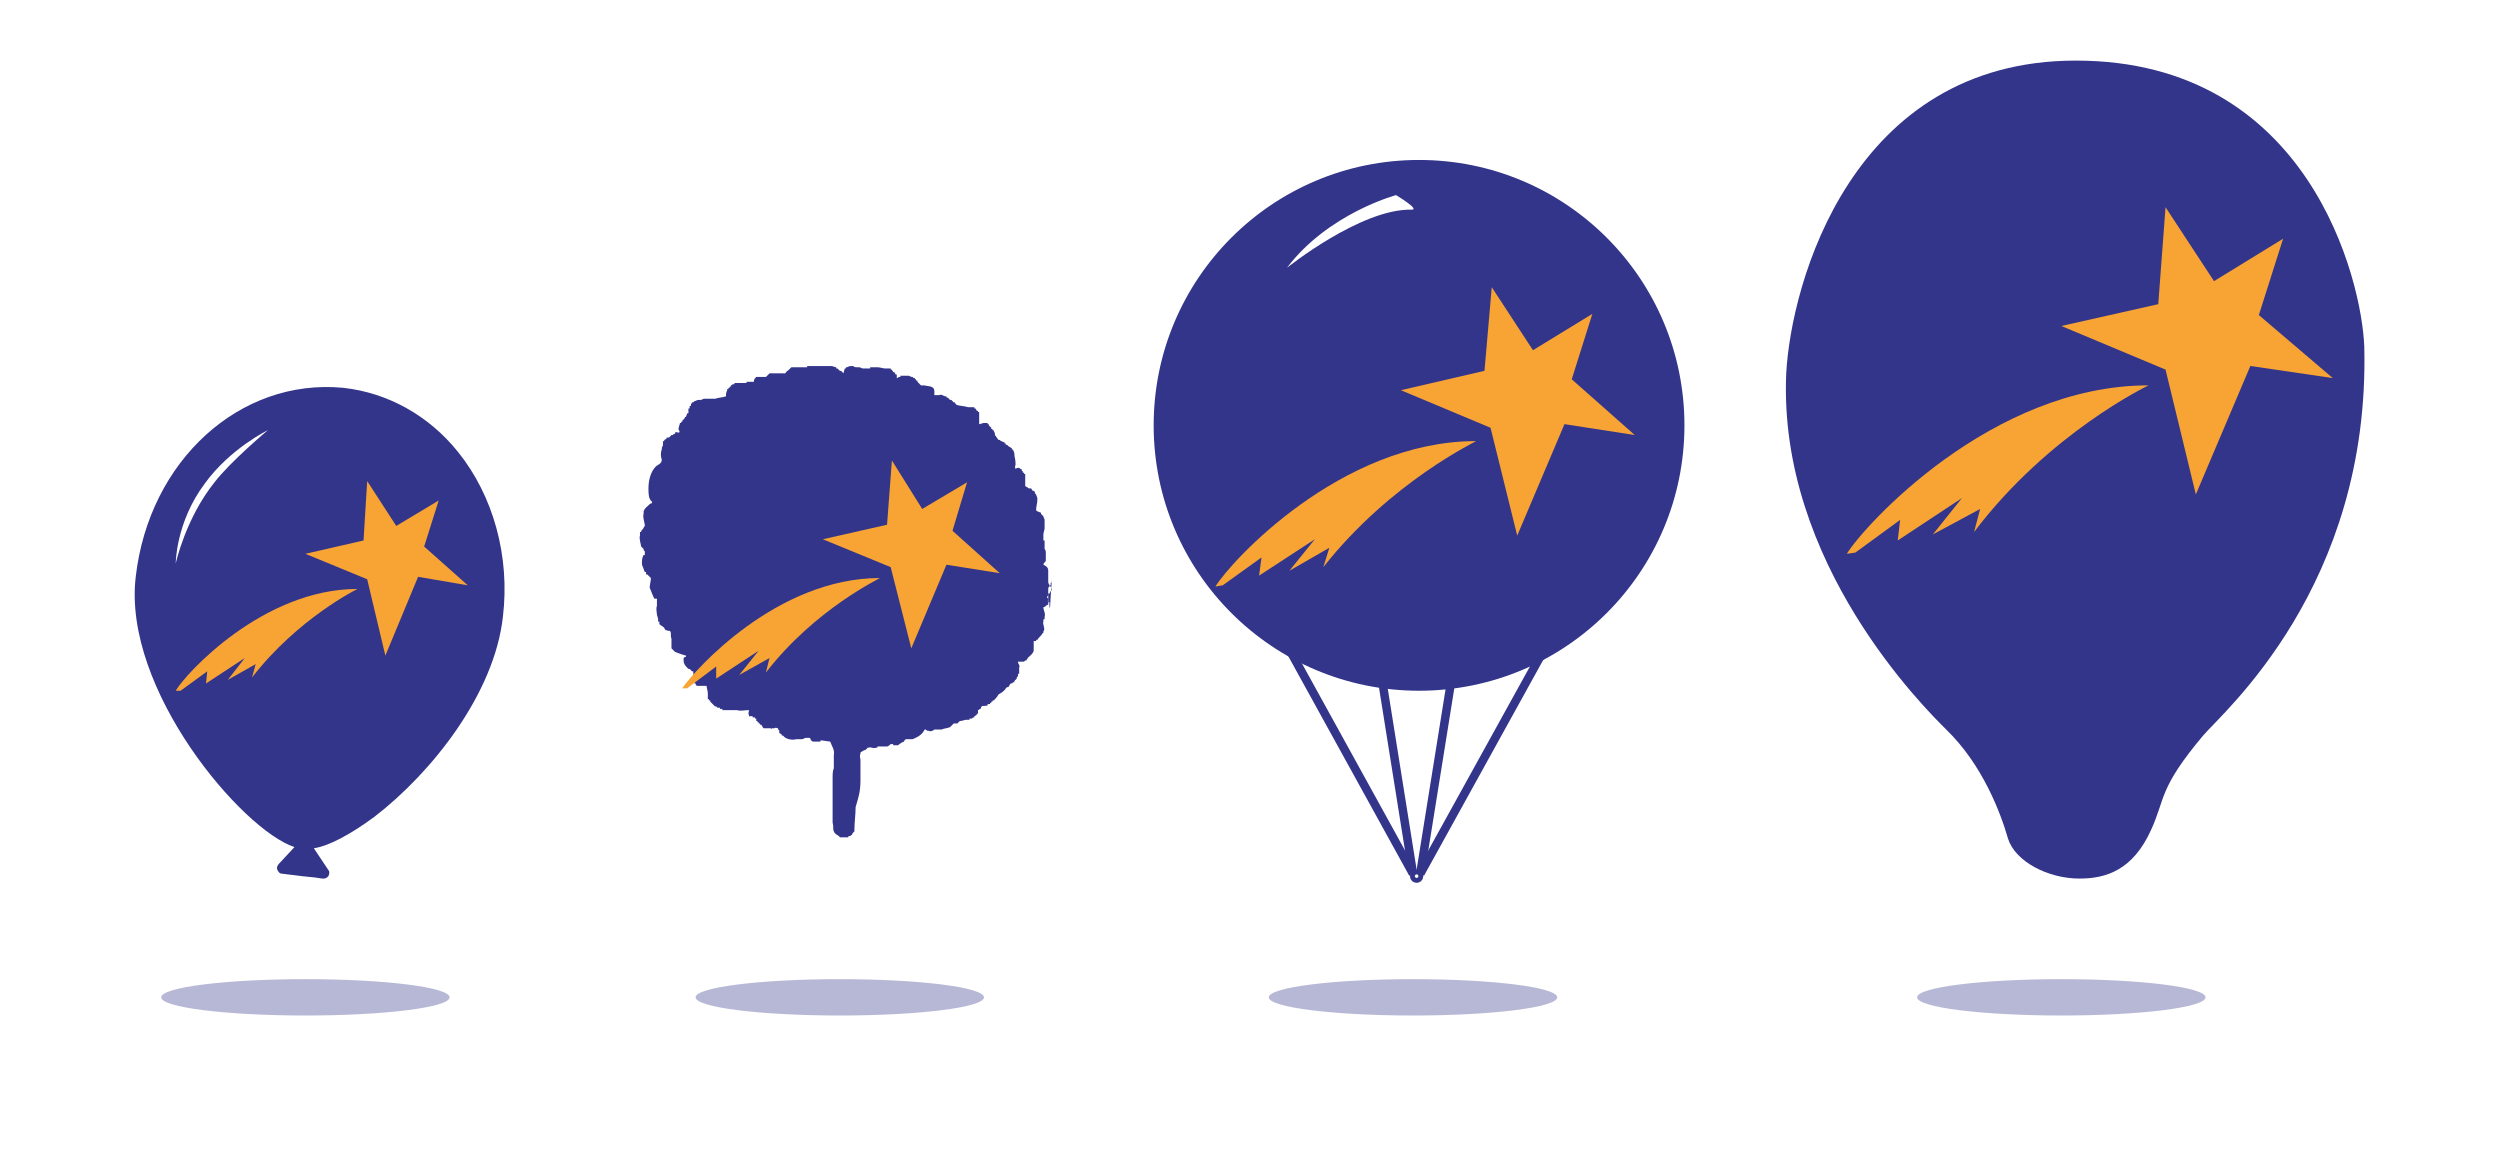 <?xml version="1.0" encoding="utf-8"?>
<!-- Generator: Adobe Illustrator 28.2.0, SVG Export Plug-In . SVG Version: 6.00 Build 0)  -->
<svg version="1.1" id="Calque_1" xmlns="http://www.w3.org/2000/svg" xmlns:xlink="http://www.w3.org/1999/xlink" x="0px" y="0px"
	 viewBox="0 0 206.3 95" style="enable-background:new 0 0 206.3 95;" xml:space="preserve">
<style type="text/css">
	.st0{fill:#33358B;}
	.st1{fill:#F8A434;}
	.st2{fill:none;stroke:#33358B;stroke-width:0.7;stroke-miterlimit:10;}
	.st3{fill-rule:evenodd;clip-rule:evenodd;fill:#33358B;}
	.st4{opacity:0.35;fill:#33358B;}
</style>
<g>
	<g>
		<path class="st0" d="M37.8,37.3c-2.4-3-5.8-4.9-9.5-5.3c-8.5-0.8-16,6-17.1,15.6c-1.1,9.3,8.8,20.9,13.1,22.3L23,71.3
			c-0.1,0.1-0.2,0.3-0.1,0.5c0.1,0.2,0.2,0.3,0.4,0.3l1.6,0.2l1,0.1l0.7,0.1c0,0,0,0,0.1,0c0.2,0,0.3-0.1,0.4-0.2
			c0.1-0.2,0.1-0.4,0-0.5L25.9,70c1.3-0.2,3.1-1.2,5-2.6c4.8-3.7,9.9-10.2,10.6-16.5C42.1,45.9,40.7,40.9,37.8,37.3z M16.9,39.9
			c2.1-2.9,5.2-4.4,5.2-4.4s-3.1,2.6-4.4,4.3c-2.4,3-3.2,6.7-3.2,6.7S14.5,43.1,16.9,39.9z"/>
	</g>
	<g>
		<polygon class="st1" points="25.2,45.7 30,44.6 30.3,39.7 32.7,43.4 36.2,41.3 35,45.1 38.6,48.3 34.5,47.6 31.8,54.1 30.3,47.8 
					"/>
		<path class="st1" d="M29.5,48.6c-7.8,0-14.2,7-15,8.4l0.4,0l2.2-1.6l-0.1,1l3.2-2.1l-1.4,1.8l2.3-1.3l-0.3,1.1
			C24.6,51,29.5,48.6,29.5,48.6z"/>
	</g>
</g>
<g>
	<path class="st0" d="M86.6,50.1c0-0.1,0-0.2,0-0.3c0,0,0,0,0,0c0,0,0-0.1,0-0.1c0,0-0.1,0-0.1,0c-0.1-0.2,0.1-0.2-0.1-0.4
		c0-0.1,0.1-0.1,0.1-0.3c0.2,0,0.1-0.2,0.3-0.3c0-0.3-0.3-0.4-0.3-0.7c0-0.1,0-0.2,0-0.3c0,0,0,0,0,0c0-0.1,0-0.5,0-0.6
		c0-0.3-0.2-0.4-0.4-0.5c0-0.1,0.1-0.2,0.2-0.3c0,0,0,0,0,0c0,0,0-0.1,0-0.1c0,0,0,0,0,0c0-0.1,0-0.1,0-0.2c0,0,0,0,0,0
		c0,0,0-0.1,0-0.1c0,0,0,0,0,0c0-0.1,0-0.1,0-0.2c0,0,0,0,0,0c0-0.2,0-0.3-0.1-0.4c0-0.1,0-0.2,0-0.3c0,0,0,0,0,0c0-0.1,0-0.1,0-0.2
		c0,0,0,0,0,0c0-0.1,0-0.1,0-0.2c0,0-0.1,0-0.1,0c0-0.1,0-0.1,0-0.2c0,0,0,0,0,0c0-0.1,0-0.1,0-0.2c0,0,0,0,0,0c0,0,0-0.1,0-0.1
		c0,0,0,0,0,0c0-0.1,0.1-0.4,0.1-0.5c0-0.1,0-0.3,0-0.4c0,0,0,0,0,0c0-0.1,0-0.1,0-0.1c0-0.1,0-0.1,0-0.2c0,0,0,0,0,0
		c0-0.1-0.1-0.2-0.1-0.3c-0.1-0.1-0.1-0.1-0.2-0.2c0,0,0-0.1,0-0.1c-0.1,0-0.2-0.1-0.3-0.1c0,0,0,0,0,0c0,0-0.1-0.1-0.1-0.1
		c0-0.3,0.1-0.6,0.1-0.8c0-0.1,0-0.1,0-0.2c0,0,0,0,0,0c0-0.1-0.1-0.2-0.1-0.3c0,0-0.1-0.1-0.1-0.1c0,0,0-0.1,0-0.1
		c0,0-0.1-0.1-0.1-0.1c0,0,0,0,0,0c0,0-0.1,0-0.1,0c0-0.1-0.1-0.1-0.1-0.2c-0.1,0-0.1,0-0.2,0c0,0,0,0,0,0c-0.1-0.1-0.2-0.1-0.3-0.2
		c0-0.1,0-0.1,0-0.2c0,0,0,0,0,0c0,0,0-0.1,0-0.1c0,0,0,0,0,0c0,0,0-0.1,0-0.1c0,0,0,0,0,0c0,0,0-0.1,0-0.1c0,0,0,0,0,0
		c0-0.1,0-0.1,0-0.2c0,0,0,0,0,0c0,0,0-0.1,0-0.1c0,0,0,0,0,0c0-0.1,0-0.1,0-0.2c0,0-0.1,0-0.1,0c0,0,0-0.1,0-0.1c0,0-0.1,0-0.1,0
		c0,0,0-0.1,0-0.1c0,0-0.1-0.1-0.1-0.1c0,0,0-0.1,0-0.1c-0.1,0-0.1,0-0.2-0.1c-0.1,0-0.2,0-0.3,0.1c0-0.1-0.1-0.2,0-0.3c0,0,0,0,0,0
		c0-0.1,0-0.1,0-0.2c0-0.3-0.1-0.5-0.1-0.8c0,0,0,0,0,0c0-0.1-0.1-0.2-0.1-0.3c0,0-0.1,0-0.1,0c0,0,0-0.1,0-0.1
		c-0.1-0.1-0.2-0.1-0.3-0.2c0,0-0.1-0.1-0.1-0.1c0,0-0.1,0-0.1,0c0,0,0-0.1,0-0.1c0,0-0.1,0-0.1,0c0,0,0-0.1,0-0.1
		c-0.1,0-0.2-0.1-0.3-0.1c0,0-0.1-0.1-0.1-0.1c0,0-0.1,0-0.1,0c-0.1-0.1-0.2-0.3-0.3-0.4c0,0,0-0.1,0-0.1c0,0,0,0,0,0
		c0-0.1-0.1-0.2-0.1-0.3c0,0-0.1,0-0.1,0c0,0,0-0.1,0-0.1c0,0-0.1,0-0.1,0c0,0,0-0.1,0-0.1c-0.1-0.1-0.1-0.1-0.2-0.2
		c0,0,0-0.1,0-0.1c0,0-0.1,0-0.1,0c0,0,0-0.1,0-0.1c-0.1,0-0.1,0-0.2,0c0,0,0,0,0,0c0,0-0.1,0-0.1,0c-0.1,0,0,0,0,0c0,0,0,0,0,0
		c-0.1,0-0.3,0.1-0.4,0.1c0-0.1,0-0.2,0-0.3c0,0,0,0,0,0c0,0,0-0.1,0-0.1c0,0,0,0,0,0c0-0.1,0-0.2,0-0.3c0,0,0,0,0,0
		c0,0,0-0.1,0-0.1c0,0,0,0,0,0c0-0.1,0-0.1,0-0.2c0,0-0.1,0-0.1,0c0,0,0-0.1,0-0.1c0,0-0.1,0-0.1,0c0-0.1-0.1-0.1-0.1-0.2
		c0,0-0.1,0-0.1,0c0,0,0-0.1,0-0.1c-0.1,0-0.1,0-0.2,0c0,0,0,0,0,0c0,0-0.1,0-0.1,0c0,0,0,0,0,0c0,0-0.1,0-0.1,0c0,0,0,0,0,0
		c0,0-0.1,0-0.1,0c0,0,0,0,0,0c-0.3-0.1-0.7-0.1-1-0.2c0,0,0-0.1,0-0.1c0,0-0.1,0-0.1,0c0,0,0-0.1,0-0.1c0,0-0.1,0-0.1,0
		c-0.1-0.1-0.1-0.1-0.2-0.2c0,0-0.1,0-0.1,0c-0.1-0.1-0.1-0.1-0.2-0.2c0,0-0.1,0-0.1,0c0,0,0-0.1,0-0.1c0,0-0.1,0-0.1,0
		c-0.1,0-0.3-0.2-0.5-0.1c0,0,0,0,0,0c0,0-0.1,0-0.1,0c0,0,0,0,0,0c0,0-0.1,0-0.1,0c0,0,0,0,0,0c-0.1,0-0.1,0-0.2,0
		c0-0.1,0-0.2,0-0.3c0,0,0,0,0,0c0-0.5-0.5-0.4-0.8-0.5c0,0-0.1,0-0.1,0c0,0,0,0,0,0c-0.1,0-0.1,0-0.2,0c0,0,0,0,0,0
		c-0.1-0.1-0.2-0.2-0.3-0.3c0,0,0-0.1,0-0.1c0,0-0.1,0-0.1,0c0-0.1-0.1-0.1-0.1-0.2c0,0-0.1,0-0.1,0c0,0-0.1-0.1-0.1-0.1
		c0,0-0.1,0-0.1,0c0,0,0,0,0,0c-0.1-0.1-0.1,0-0.2-0.1c-0.2,0-0.4,0-0.7,0c0,0,0,0.1,0,0.1c0,0-0.1,0-0.1,0c0,0,0,0,0,0
		c-0.1,0-0.1,0.1-0.2,0.1c0,0,0-0.1,0-0.1c0,0,0,0,0,0c0,0,0-0.1,0-0.1c0,0,0,0,0,0c0,0,0-0.1,0-0.1c0,0-0.1,0-0.1,0
		c0-0.1-0.1-0.1-0.1-0.2c0,0-0.1,0-0.1,0c0-0.1-0.1-0.1-0.1-0.2c0,0-0.1,0-0.1,0c0,0,0-0.1,0-0.1c-0.1,0-0.1,0-0.2,0c0,0,0,0,0,0
		c-0.1,0-0.2,0-0.3,0c-0.1,0-0.4-0.1-0.6-0.1c0,0,0,0,0,0c-0.1,0-0.1,0-0.2,0c0,0,0,0,0,0c0,0-0.1,0-0.1,0c0,0,0,0,0,0
		c0,0-0.1,0-0.1,0c0,0,0,0,0,0c-0.1,0-0.1,0-0.2,0c0,0,0,0.1,0,0.1c0,0-0.1,0-0.1,0c0,0,0,0,0,0c-0.1,0-0.1,0-0.2,0c0,0,0,0,0,0
		c-0.1,0-0.2,0-0.3,0c0,0,0,0,0,0c-0.1,0-0.2-0.1-0.3-0.1c0,0,0,0,0,0c0,0-0.1,0-0.1,0c0,0,0,0,0,0c0,0-0.1,0-0.1,0c0,0,0,0,0,0
		c-0.1,0-0.2,0-0.3-0.1c-0.3,0-0.3,0-0.5,0.1c0,0-0.1,0-0.1,0c0,0,0,0.1,0,0.1c0,0-0.1,0-0.1,0c0,0.1-0.1,0.3-0.1,0.4c0,0,0,0,0,0
		c0,0-0.2-0.2-0.2-0.2c0,0-0.1,0-0.1,0c-0.1-0.1-0.1-0.1-0.2-0.2c0,0-0.1,0-0.1,0c0,0,0-0.1,0-0.1c-0.1,0-0.3-0.1-0.4-0.1
		c0,0,0,0,0,0c-0.2,0-0.4,0-0.5,0c0,0,0,0,0,0c0,0-0.1,0-0.1,0c0,0,0,0,0,0c-0.1,0-0.2,0-0.3,0c0,0,0,0,0,0c-0.1,0-0.1,0-0.2,0
		c0,0,0,0,0,0c-0.1,0-0.2,0-0.3,0c0,0,0,0,0,0c-0.1,0-0.2,0-0.3,0c0,0,0,0,0,0c0,0-0.1,0-0.1,0c0,0,0,0,0,0c0,0-0.1,0-0.1,0
		c0,0,0,0,0,0c0,0-0.1,0-0.1,0c0,0,0,0.1,0,0.1c0,0-0.1,0-0.1,0c0,0,0,0,0,0c-0.1,0-0.1,0-0.2,0c0,0,0,0,0,0c-0.2,0-0.3,0-0.5,0
		c0,0,0,0,0,0c-0.1,0-0.2,0-0.3,0c0,0,0,0,0,0c0,0-0.1,0-0.1,0c0,0,0,0,0,0c0,0-0.1,0-0.1,0c-0.1,0.1-0.1,0.1-0.2,0.2
		c-0.1,0.1-0.2,0.1-0.3,0.3c-0.2,0-0.3,0-0.5,0c0,0-0.1,0-0.1,0c0,0,0,0,0,0c-0.2,0-0.3,0-0.5,0c0,0,0,0,0,0c-0.1,0-0.1,0-0.2,0
		c-0.1,0.1-0.2,0.2-0.3,0.3c0,0-0.1,0-0.1,0c0,0,0,0,0,0c-0.1,0-0.1,0-0.2,0c0,0,0,0,0,0c-0.1,0-0.1,0-0.2,0c0,0,0,0,0,0
		c-0.1,0-0.2,0-0.3,0c0,0,0,0,0,0c-0.1,0.1-0.2,0.2-0.2,0.4c-0.1,0-0.2,0-0.3,0c0,0,0,0,0,0c0,0-0.1,0-0.1,0c0,0,0,0,0,0
		c0,0-0.1,0-0.1,0c0,0,0,0,0,0c0,0-0.1,0-0.1,0c0,0,0,0.1,0,0.1c0,0-0.1,0-0.1,0c0,0,0,0,0,0c-0.1,0-0.2,0-0.3,0c0,0,0,0,0,0
		c0,0-0.1,0-0.1,0c0,0,0,0,0,0c0,0-0.1,0-0.1,0c0,0,0,0,0,0c-0.1,0-0.1,0-0.2,0c0,0,0,0,0,0c-0.1,0-0.1,0-0.2,0c0,0,0,0.1,0,0.1
		c0,0-0.1,0-0.1,0c0,0,0,0,0,0c-0.1,0-0.1,0.1-0.2,0.1c0,0,0,0.1,0,0.1c0,0-0.1,0-0.1,0c0,0,0,0.1,0,0.1c0,0-0.1,0-0.1,0
		c0,0,0,0.1,0,0.1c0,0-0.1,0-0.1,0c0,0,0,0.1,0,0.1c0,0,0,0,0,0c-0.1,0.2-0.1,0.3-0.1,0.5c-0.3,0.1-0.6,0.1-0.9,0.2c0,0,0,0,0,0
		c-0.1,0-0.1,0-0.2,0c0,0,0,0,0,0c0,0-0.1,0-0.1,0c0,0,0,0,0,0c-0.1,0-0.1,0-0.2,0c0,0,0,0,0,0c0,0-0.1,0-0.1,0c0,0,0,0,0,0
		c0,0-0.1,0-0.1,0c0,0,0,0,0,0c0,0-0.1,0-0.1,0c0,0,0,0,0,0c0,0-0.1,0-0.1,0c0,0,0,0,0,0c-0.1,0-0.2,0.1-0.3,0.1c0,0,0,0,0,0
		c0,0-0.1,0-0.1,0c0,0,0,0,0,0c0,0-0.1,0-0.1,0c0,0,0,0,0,0c-0.1,0-0.2,0.1-0.3,0.1c0,0,0,0,0,0c-0.1,0.1-0.1,0.1-0.2,0.1
		c0,0.1-0.1,0.1-0.1,0.2c0,0,0,0,0,0c0,0,0,0.1,0,0.1c0,0-0.1,0-0.1,0c0,0.1,0,0.1,0,0.2c0,0-0.1,0-0.1,0c0,0,0,0.1,0,0.1
		c0,0,0,0,0,0c0,0,0,0.1,0,0.1c0,0,0,0,0,0c0,0,0,0.1,0,0.1c0,0,0,0,0,0c0,0,0,0.1,0,0.1c0,0-0.1,0-0.1,0c0,0.1-0.1,0.2-0.1,0.3
		c0,0-0.1,0-0.1,0c0,0,0,0.1,0,0.1c-0.1,0.1-0.1,0.1-0.2,0.2c0,0,0,0.1,0,0.1c0,0-0.1,0-0.1,0c0,0,0,0.1,0,0.1c0,0-0.1,0-0.1,0
		c0,0.1-0.1,0.3-0.1,0.4c0,0,0,0,0,0c-0.1,0.2,0.2,0.3,0,0.4c0,0,0,0,0,0c-0.1,0-0.2-0.1-0.3,0c0,0,0,0.1,0,0.1c0,0-0.1,0-0.1,0
		c0,0-0.1,0.1-0.1,0.1c0,0-0.1,0-0.1,0c-0.1,0.1-0.1,0.1-0.2,0.2c0,0-0.1,0-0.1,0c0,0,0,0,0,0c0,0-0.1,0-0.1,0c0,0,0,0.1,0,0.1
		c-0.1,0-0.1,0.1-0.2,0.1c0,0,0,0.1,0,0.1c0,0-0.1,0-0.1,0c0,0.1,0,0.1,0,0.2c0,0,0,0,0,0c0,0,0,0.1,0,0.1c0,0,0,0,0,0
		c0,0.1-0.1,0.2-0.1,0.3c0,0,0,0,0,0c0,0,0,0.1,0,0.1c0,0,0,0,0,0c-0.1,0.2-0.1,0.6,0,0.8c0,0.4-0.3,0.4-0.5,0.6
		c-0.4,0.4-0.6,1.1-0.6,1.8c0,0.4,0,0.9,0.3,1.1c0,0.2-0.1,0.1-0.2,0.2c0,0-0.1,0.1-0.1,0.1c-0.1,0.1-0.3,0.2-0.4,0.5c0,0,0,0,0,0
		c0,0.1,0,0.1,0,0.2c0,0,0,0,0,0c-0.1,0.3,0.1,0.7,0.1,1c-0.1,0.1-0.1,0.2-0.2,0.3c0,0-0.1,0.1-0.1,0.1c0,0,0,0.1,0,0.1
		c0,0-0.1,0-0.1,0c0,0,0,0.1,0,0.1c0,0,0,0,0,0c0,0,0,0.1,0,0.1c0,0,0,0,0,0c0,0,0,0.1,0,0.1c0,0,0,0,0,0c-0.1,0.2,0.1,0.8,0.1,0.9
		c0.1,0.1,0.1,0.1,0.2,0.2c0,0.1,0,0.1,0.1,0.2c0,0.1,0,0.1,0,0.2c0,0,0,0,0,0c0,0,0,0.1,0,0.1c0,0-0.1,0-0.1,0
		c-0.1,0.1-0.2,0.6-0.1,0.9c0.1,0.2,0.1,0.3,0.2,0.5c0,0,0.1,0,0.1,0c0,0.1,0,0.1,0,0.2c0,0,0.1,0,0.1,0c0.1,0.1,0.2,0.2,0.3,0.3
		c0,0,0.1,0,0,0c0,0,0,0,0,0c0,0,0,0.1,0,0.1c0,0,0,0,0,0c0,0.1-0.1,0.5-0.1,0.7c0.1,0.2,0.3,0.8,0.4,0.9c0,0,0.1,0,0.1,0
		c0,0,0,0,0,0c0,0,0.1,0,0.1,0c0,0.1,0,0.1,0,0.2c0,0,0,0,0,0c0,0,0,0.1,0,0.1c0,0,0,0,0,0c0,0.1,0,0.2,0,0.3c0,0,0,0,0,0
		c-0.1,0.2,0,0.6,0,0.7c0,0.1,0.1,0.3,0.1,0.4c0,0,0,0,0,0c0,0,0,0.1,0,0.1c0,0,0,0,0,0c0,0,0,0.1,0,0.1c0,0,0.1,0,0.1,0
		c0,0.1,0,0.1,0,0.2c0.1,0.1,0.3,0.2,0.4,0.3c0,0.1,0.1,0.1,0.1,0.2c0,0,0.1,0,0.1,0c0,0,0,0,0,0c0.1,0.1,0.2,0,0.3,0.1
		c0.1,0.1,0,0.4,0.1,0.6c0,0,0,0,0,0c0,0.1,0,0.1,0,0.2c0,0,0,0,0,0c0,0.1,0,0.2,0,0.3c0,0,0,0,0,0c0,0.1,0,0.1,0,0.2c0,0,0,0,0,0
		c0,0,0,0.1,0,0.1c0.1,0.1,0.2,0.2,0.3,0.3c0.3,0.1,0.5,0.2,0.9,0.3c0,0,0,0.1,0,0.1c-0.1,0-0.1,0-0.2,0.1c0,0.1,0,0.1,0,0.2
		c0,0,0,0,0,0c0,0.3,0.2,0.5,0.3,0.6c0,0,0.1,0.1,0.1,0.1c0,0,0.1,0,0.1,0c0.1,0.1,0.1,0.1,0.2,0.2c0,0,0.1,0,0.1,0c0,0,0,0.1,0,0.1
		c0,0,0,0,0,0c0,0.2,0.1,0.5,0.1,0.7c0,0,0,0,0,0c0,0.1,0,0.1,0,0.2c0,0,0.1,0,0.1,0c0,0,0,0.1,0,0.1c0,0,0,0,0,0
		c0,0,0.1,0.1,0.1,0.1c0.1,0,0.1,0,0.2,0c0,0,0,0,0,0c0.2,0,0.3,0,0.5,0c0,0,0,0,0.1,0c0,0.2,0.1,0.4,0.1,0.6c0,0,0,0,0,0
		c0,0,0,0.1,0,0.1c0,0,0,0,0,0c0,0,0,0.1,0,0.1c0,0,0,0,0,0c0,0,0,0.1,0,0.1c0,0,0,0,0,0c0,0.1,0,0.1,0,0.2c0,0,0.1,0,0.1,0
		c0,0,0,0.1,0,0.1c0,0,0.1,0,0.1,0c0,0,0,0.1,0,0.1c0.1,0.1,0.2,0.2,0.3,0.3c0,0,0.1,0.1,0.1,0.1c0,0,0.1,0,0.1,0
		c0,0,0.1,0.1,0.1,0.1c0,0,0.1,0,0.1,0c0,0,0,0,0,0c0,0,0.1,0,0.1,0c0,0,0,0.1,0,0.1c0.1,0,0.1,0,0.2,0c0,0,0,0.1,0,0.1
		c0,0,0.1,0,0.1,0c0,0,0,0,0,0c0.1,0,0.1,0,0.2,0c0,0,0,0,0,0c0,0,0.1,0,0.1,0c0,0,0,0,0,0c0,0,0.1,0,0.1,0c0,0,0,0,0,0
		c0,0,0.1,0,0.1,0c0,0,0,0,0,0c0,0,0.1,0,0.1,0c0,0,0,0,0,0c0.1,0,0.1,0,0.2,0c0,0,0,0,0,0c0.1,0,0.2,0,0.3,0c0.3,0.1,0.6,0,1,0
		c0,0.1-0.1,0.3,0,0.4c0,0.2,0,0.1,0.1,0.1c0,0,0,0,0,0c0,0,0.1,0,0.1,0c0,0,0,0,0,0c0,0,0.1,0,0.1,0c0,0,0,0.1,0,0.1
		c0.1,0,0.1,0,0.2,0c0,0,0,0.1,0,0.1c0,0,0.1,0,0.1,0c0,0,0,0.1,0,0.1c0,0,0,0,0,0c0,0,0,0.1,0,0.1c0,0,0.1,0,0.1,0c0,0,0,0.1,0,0.1
		c0,0,0.1,0,0.1,0c0,0,0,0.1,0,0.1c0,0,0.1,0,0.1,0c0,0,0,0.1,0,0.1c0,0,0.1,0,0.1,0c0.1,0.1,0.1,0.2,0.2,0.3c0,0,0.1,0,0.1,0
		c0,0,0,0,0,0c0.1,0,0.1,0,0.2,0c0,0,0,0,0,0c0,0,0.1,0,0.1,0c0,0,0,0,0,0c0.1,0,0.1,0,0.2,0c0,0,0,0.1,0.1,0c0,0,0,0,0,0
		c0.1,0,0.1,0,0.2,0c0,0,0,0,0,0c0.1-0.1,0.2,0,0.3,0c0,0.1,0,0.1,0.1,0.2c0,0,0,0,0,0c0,0.1,0,0.1,0,0.2c0.1,0,0.1,0.1,0.2,0.1
		c0,0,0,0.1,0,0.1c0,0,0.1,0,0.1,0c0,0,0.1,0.1,0.1,0.1c0.2,0.2,0.7,0.3,1,0.2c0.1,0,0.2,0,0.3,0c0,0,0,0,0,0c0.2,0,0.3,0,0.4-0.1
		c0.3,0,0.5-0.1,0.5,0.2c0.1,0,0.1,0.1,0.2,0.1c0,0,0,0,0,0c0,0,0.1,0,0.1,0c0,0,0,0,0,0c0.1,0,0.1,0,0.2,0c0,0,0,0,0,0
		c0.1,0,0,0,0,0c0.1,0,0.2,0,0.3,0c0,0,0-0.1,0-0.1c0,0,0.1,0,0.1,0c0,0,0,0,0,0c0.1,0,0.6,0.1,0.7,0.1c0.1,0.3,0.4,0.7,0.3,1.1
		c0,0,0,0,0,0c0,0.1,0,0.1,0,0.2c0,0,0,0,0,0c0,0,0,0.1,0,0.1c0,0,0,0,0,0c0,0,0,0.1,0,0.1c0,0,0,0,0,0c0,0,0,0.1,0,0.1c0,0,0,0,0,0
		c0,0,0,0.1,0,0.1c0,0,0,0,0,0c0,0.1,0,0.2,0,0.3c0,0,0,0,0,0c0,0.1,0,0.1,0,0.2c-0.1,0.2-0.1,0.5-0.1,0.9c0,0.2,0,0.4,0,0.7
		c0,0,0,0,0,0c0,0.1,0,0.2,0,0.3c0,0,0,0,0,0c0,0.1,0,0.1,0,0.2c0,0,0,0,0,0c0,0,0,0.1,0,0.1c0,0,0,0,0,0c0,0,0,0.1,0,0.1
		c0,0,0,0,0,0c0,0,0,0.1,0,0.1c0,0,0,0,0,0c0,0.1,0,0.2,0,0.3c0,0,0,0,0,0c0,0,0,0.1,0,0.1c0,0,0,0,0,0c0,0.1,0,0.2,0,0.3
		c0,0,0,0,0,0c0,0.5,0,0.9,0,1.4c0,0,0,0,0,0c0.1,0.3,0,0.5,0.1,0.7c0.1,0.3,0.4,0.3,0.5,0.5c0.2,0,0.3,0,0.5,0c0,0,0,0,0,0
		c0,0,0.1,0,0.1,0c0,0,0,0,0,0c0,0,0.1,0,0.1,0c0,0,0-0.1,0-0.1c0,0,0.1,0,0.1,0c0,0,0,0,0,0c0.1,0,0.1-0.1,0.2-0.1
		c0-0.1,0.1-0.2,0.2-0.3c0,0,0-0.1,0-0.1c0,0,0,0,0,0c0-0.6,0.1-1.3,0.1-1.9c0.2-0.7,0.4-1.2,0.4-2.2c0-0.2,0-0.4,0-0.7c0,0,0,0,0,0
		c0-0.1,0-0.3,0-0.4c0,0,0,0,0,0c0-0.2,0-0.4,0-0.6c0-0.1-0.1-0.3,0-0.5c0,0,0,0,0,0c0,0,0-0.1,0-0.1c0.1-0.1,0.2-0.1,0.3-0.2
		c0,0,0.1,0,0.1,0c0.1-0.1,0.1-0.1,0.2-0.2c0,0,0.1,0,0.1,0c0.1-0.1,0.3,0.1,0.6,0c0,0,0,0,0,0c0,0,0.1,0,0.1,0c0,0,0-0.1,0-0.1
		c0.1,0,0.1,0,0.2,0c0,0,0,0,0,0c0,0,0.1,0,0.1,0c0,0,0,0,0,0c0.2,0,0.3,0,0.5,0c0.1,0,0.3-0.2,0.3-0.2c0,0,0,0,0,0c0,0,0.1,0,0.1,0
		c0,0,0,0,0,0c0,0,0.1,0,0.1,0c0,0,0,0.1,0,0.1c0.1,0,0.3,0,0.4,0c0.1-0.1,0.4-0.3,0.5-0.3c0,0,0-0.1,0-0.1c0,0,0.1,0,0.1,0
		c0,0,0-0.1,0-0.1c0.2,0,0.4,0,0.6,0c0.5-0.2,0.8-0.4,1-0.8c0.1,0,0.1,0,0.2,0.1c0,0,0,0,0,0c0,0,0.1,0,0.1,0c0,0,0,0,0,0
		c0.2,0.1,0.4,0,0.5-0.1c0,0,0,0,0,0c0,0,0.1,0,0.1,0c0,0,0,0,0,0c0,0,0.1,0,0.1,0c0,0,0,0,0,0c0,0,0.1,0,0.1,0c0,0,0,0,0,0
		c0,0,0.1,0,0.1,0c0,0,0,0,0,0c0,0,0.1,0,0.1,0c0,0,0,0,0,0c0,0,0.1,0,0.1,0c0,0,0,0,0,0c0.2-0.1,0.5-0.1,0.7-0.2
		c0.1-0.1,0.2-0.2,0.3-0.3c0,0,0.1,0,0.1,0c0,0,0,0,0,0c0,0,0.1,0,0.1,0c0,0,0,0,0,0c0,0,0.1,0,0.1,0c0.1-0.1,0.1-0.1,0.2-0.2
		c0.2,0,0.4-0.1,0.5-0.1c0,0,0,0,0,0c0,0,0.1,0,0.1,0c0,0,0,0,0,0c0,0,0.1,0,0.1,0c0,0,0,0,0,0c0,0,0.1,0,0.1,0c0,0,0-0.1,0-0.1
		c0.1,0,0.1,0,0.2,0c0,0,0.1-0.1,0.1-0.1c0,0,0.1,0,0.1,0c0,0,0-0.1,0-0.1c0.1,0,0.1-0.1,0.2-0.1c0,0,0-0.1,0-0.1c0,0,0.1,0,0.1,0
		c0,0,0-0.1,0-0.1c0,0,0,0,0,0c0,0,0-0.1,0-0.1c0,0,0,0,0,0c0,0,0-0.1,0-0.1c0.1,0,0.1-0.1,0.2-0.1c0.1-0.1,0-0.1,0.1-0.2
		c0.1-0.1,0.3,0,0.5-0.1c0,0,0-0.1,0-0.1c0,0,0.1,0,0.1,0c0,0,0,0,0,0c0,0,0.1,0,0.1,0c0,0,0-0.1,0-0.1c0,0,0.1,0,0.1,0
		c0,0,0-0.1,0-0.1c0,0,0.1,0,0.1,0c0,0,0-0.1,0-0.1c0,0,0.1,0,0.1,0c0.1-0.1,0.3-0.3,0.4-0.5c0.2-0.1,0.5-0.3,0.6-0.5
		c0,0,0.1-0.1,0.1-0.1c0,0,0.1,0,0.1,0c0.1-0.1,0.1-0.2,0.2-0.3c0,0,0.1,0,0.1,0c0,0,0.1-0.1,0.1-0.1c0,0,0.1,0,0.1,0
		c0,0,0-0.1,0-0.1c0.1-0.1,0.1-0.1,0.2-0.2c0,0,0-0.1,0-0.1c0,0,0.1-0.1,0.1-0.1c0-0.1,0-0.1,0-0.2c0,0,0.1,0,0.1,0c0,0,0-0.1,0-0.1
		c0,0,0,0,0,0c0,0,0-0.1,0-0.1c0,0,0,0,0,0c0-0.1,0-0.2,0-0.3c0,0,0,0,0,0c0.1-0.2-0.1-0.3-0.1-0.5c0.2,0,0.3,0,0.5,0
		c0,0,0.1-0.1,0.1-0.1c0,0,0.1,0,0.1,0c0-0.1,0.1-0.1,0.1-0.2c0.2-0.2,0.4-0.3,0.5-0.6c0-0.1,0-0.2,0-0.3c0,0,0,0,0,0
		c0-0.1,0-0.2,0-0.3c0,0,0,0,0,0c0-0.1,0-0.1,0-0.2c0,0,0.1,0,0.1,0c0,0,0,0,0,0c0,0,0.1,0,0.1,0c0,0,0-0.1,0-0.1c0,0,0.1,0,0.1,0
		c0.1-0.2,0.3-0.3,0.4-0.5c0,0,0.1-0.1,0.1-0.1c0,0,0-0.1,0-0.1c0.2-0.2-0.1-0.6,0-0.8c0,0,0,0,0,0c0-0.1,0-0.1,0-0.2
		c0,0,0.1,0,0.1,0c0-0.1,0-0.1,0-0.2c0,0,0,0,0,0c0.1-0.3-0.1-0.5-0.1-0.8c0.2,0,0.2-0.2,0.4-0.2c0,0,0-0.1,0-0.1c0,0,0,0,0,0
		c0,0,0-0.1,0-0.1c0,0,0,0,0,0c0-0.1,0-0.1,0-0.2c0,0,0,0,0,0c0-0.1,0-0.1,0-0.1c0-0.1,0-0.3,0-0.4c0,0,0,0,0,0c0,0,0,0,0,0
		c0,0,0,0,0,0c0-0.1,0-0.2,0-0.3c0,0,0,0,0,0c0-0.1,0-0.1,0-0.2c0,0,0.1-0.1,0.1-0.1c0,0,0-0.1,0-0.1c0,0,0.1,0,0.1,0
		c0-0.1,0-0.1,0-0.2c0,0,0.1,0,0.1,0c0,0,0-0.1,0-0.1c0,0,0,0,0,0c0,0,0-0.1,0-0.1c0,0,0,0,0,0c0,0,0-0.1,0-0.1
		C86.6,50.4,86.7,50.2,86.6,50.1C86.7,50.1,86.6,50.1,86.6,50.1z"/>
	<g>
		<polygon class="st1" points="67.9,44.5 73.2,43.3 73.6,38 76.1,42 79.8,39.8 78.6,43.8 82.5,47.3 78.1,46.6 75.2,53.5 73.5,46.8 
					"/>
		<path class="st1" d="M72.6,47.7c-8.5,0-15.3,7.6-16.3,9.1l0.4,0l2.4-1.8L59.1,56l3.5-2.3l-1.6,2l2.5-1.4l-0.3,1.2
			C67.3,50.2,72.7,47.7,72.6,47.7z"/>
	</g>
</g>
<g>
	<g>
		<line class="st2" x1="104.2" y1="49.6" x2="116.6" y2="72.1"/>
		<line class="st2" x1="116.6" y1="72.1" x2="113.6" y2="53.3"/>
	</g>
	<g>
		<line class="st2" x1="129.3" y1="50.2" x2="117.2" y2="72.1"/>
		<line class="st2" x1="117.2" y1="72.1" x2="120.2" y2="53.4"/>
	</g>
	<g>
		<path class="st0" d="M117.1,13.2c-12.1,0-21.9,9.8-21.9,21.9c0,12.1,9.8,21.9,21.9,21.9c12.1,0,21.9-9.8,21.9-21.9
			C139,23,129.2,13.2,117.1,13.2z M115.2,16.1c0,0,2,1.2,1.3,1.2c-4.2-0.1-10.3,4.8-10.3,4.8C109.6,17.6,115.2,16.1,115.2,16.1z"/>
	</g>
	<circle class="st2" cx="116.9" cy="72.3" r="0.2"/>
	<g>
		<polygon class="st1" points="115.6,32.2 122.5,30.6 123.1,23.7 126.5,28.9 131.4,25.9 129.7,31.3 134.9,35.9 129.1,35 125.2,44.2 
			123,35.3 		"/>
		<path class="st1" d="M121.8,36.4c-11.2,0-20.3,10-21.5,12l0.6-0.1l3.2-2.3l-0.2,1.5l4.6-3l-2.1,2.6l3.3-1.9l-0.5,1.6
			C114.8,39.7,121.9,36.4,121.8,36.4z"/>
	</g>
</g>
<g>
	<path class="st3" d="M171.3,5c19.3,0,23.6,18.2,23.8,23.6c0.5,19.8-11.7,30.2-13.3,32.1c-3.7,4.4-3.1,5.2-4.3,7.8
		c-1.5,3.3-3.7,4-5.9,4c-2.6,0-5.3-1.4-5.9-3.3c-0.6-2.1-2.1-6.1-5.1-9c-1.7-1.7-13.9-13.7-13.2-29.4C147.8,23.4,152.8,5,171.3,5z"
		/>
	<g>
		<polygon class="st1" points="170.1,26.9 178.1,25.1 178.7,17.1 182.7,23.2 188.4,19.7 186.4,26 192.5,31.2 185.7,30.2 181.2,40.8 
			178.7,30.5 		"/>
		<path class="st1" d="M177.3,31.8c-13,0-23.5,11.6-24.9,13.9l0.7-0.1l3.7-2.7l-0.2,1.7l5.3-3.5l-2.4,3l3.9-2.1l-0.5,1.9
			C169.1,35.7,177.3,31.8,177.3,31.8z"/>
	</g>
</g>
<ellipse class="st4" cx="69.3" cy="82.3" rx="11.9" ry="1.5"/>
<ellipse class="st4" cx="25.2" cy="82.3" rx="11.9" ry="1.5"/>
<ellipse class="st4" cx="116.6" cy="82.3" rx="11.9" ry="1.5"/>
<ellipse class="st4" cx="170.1" cy="82.3" rx="11.9" ry="1.5"/>
</svg>
